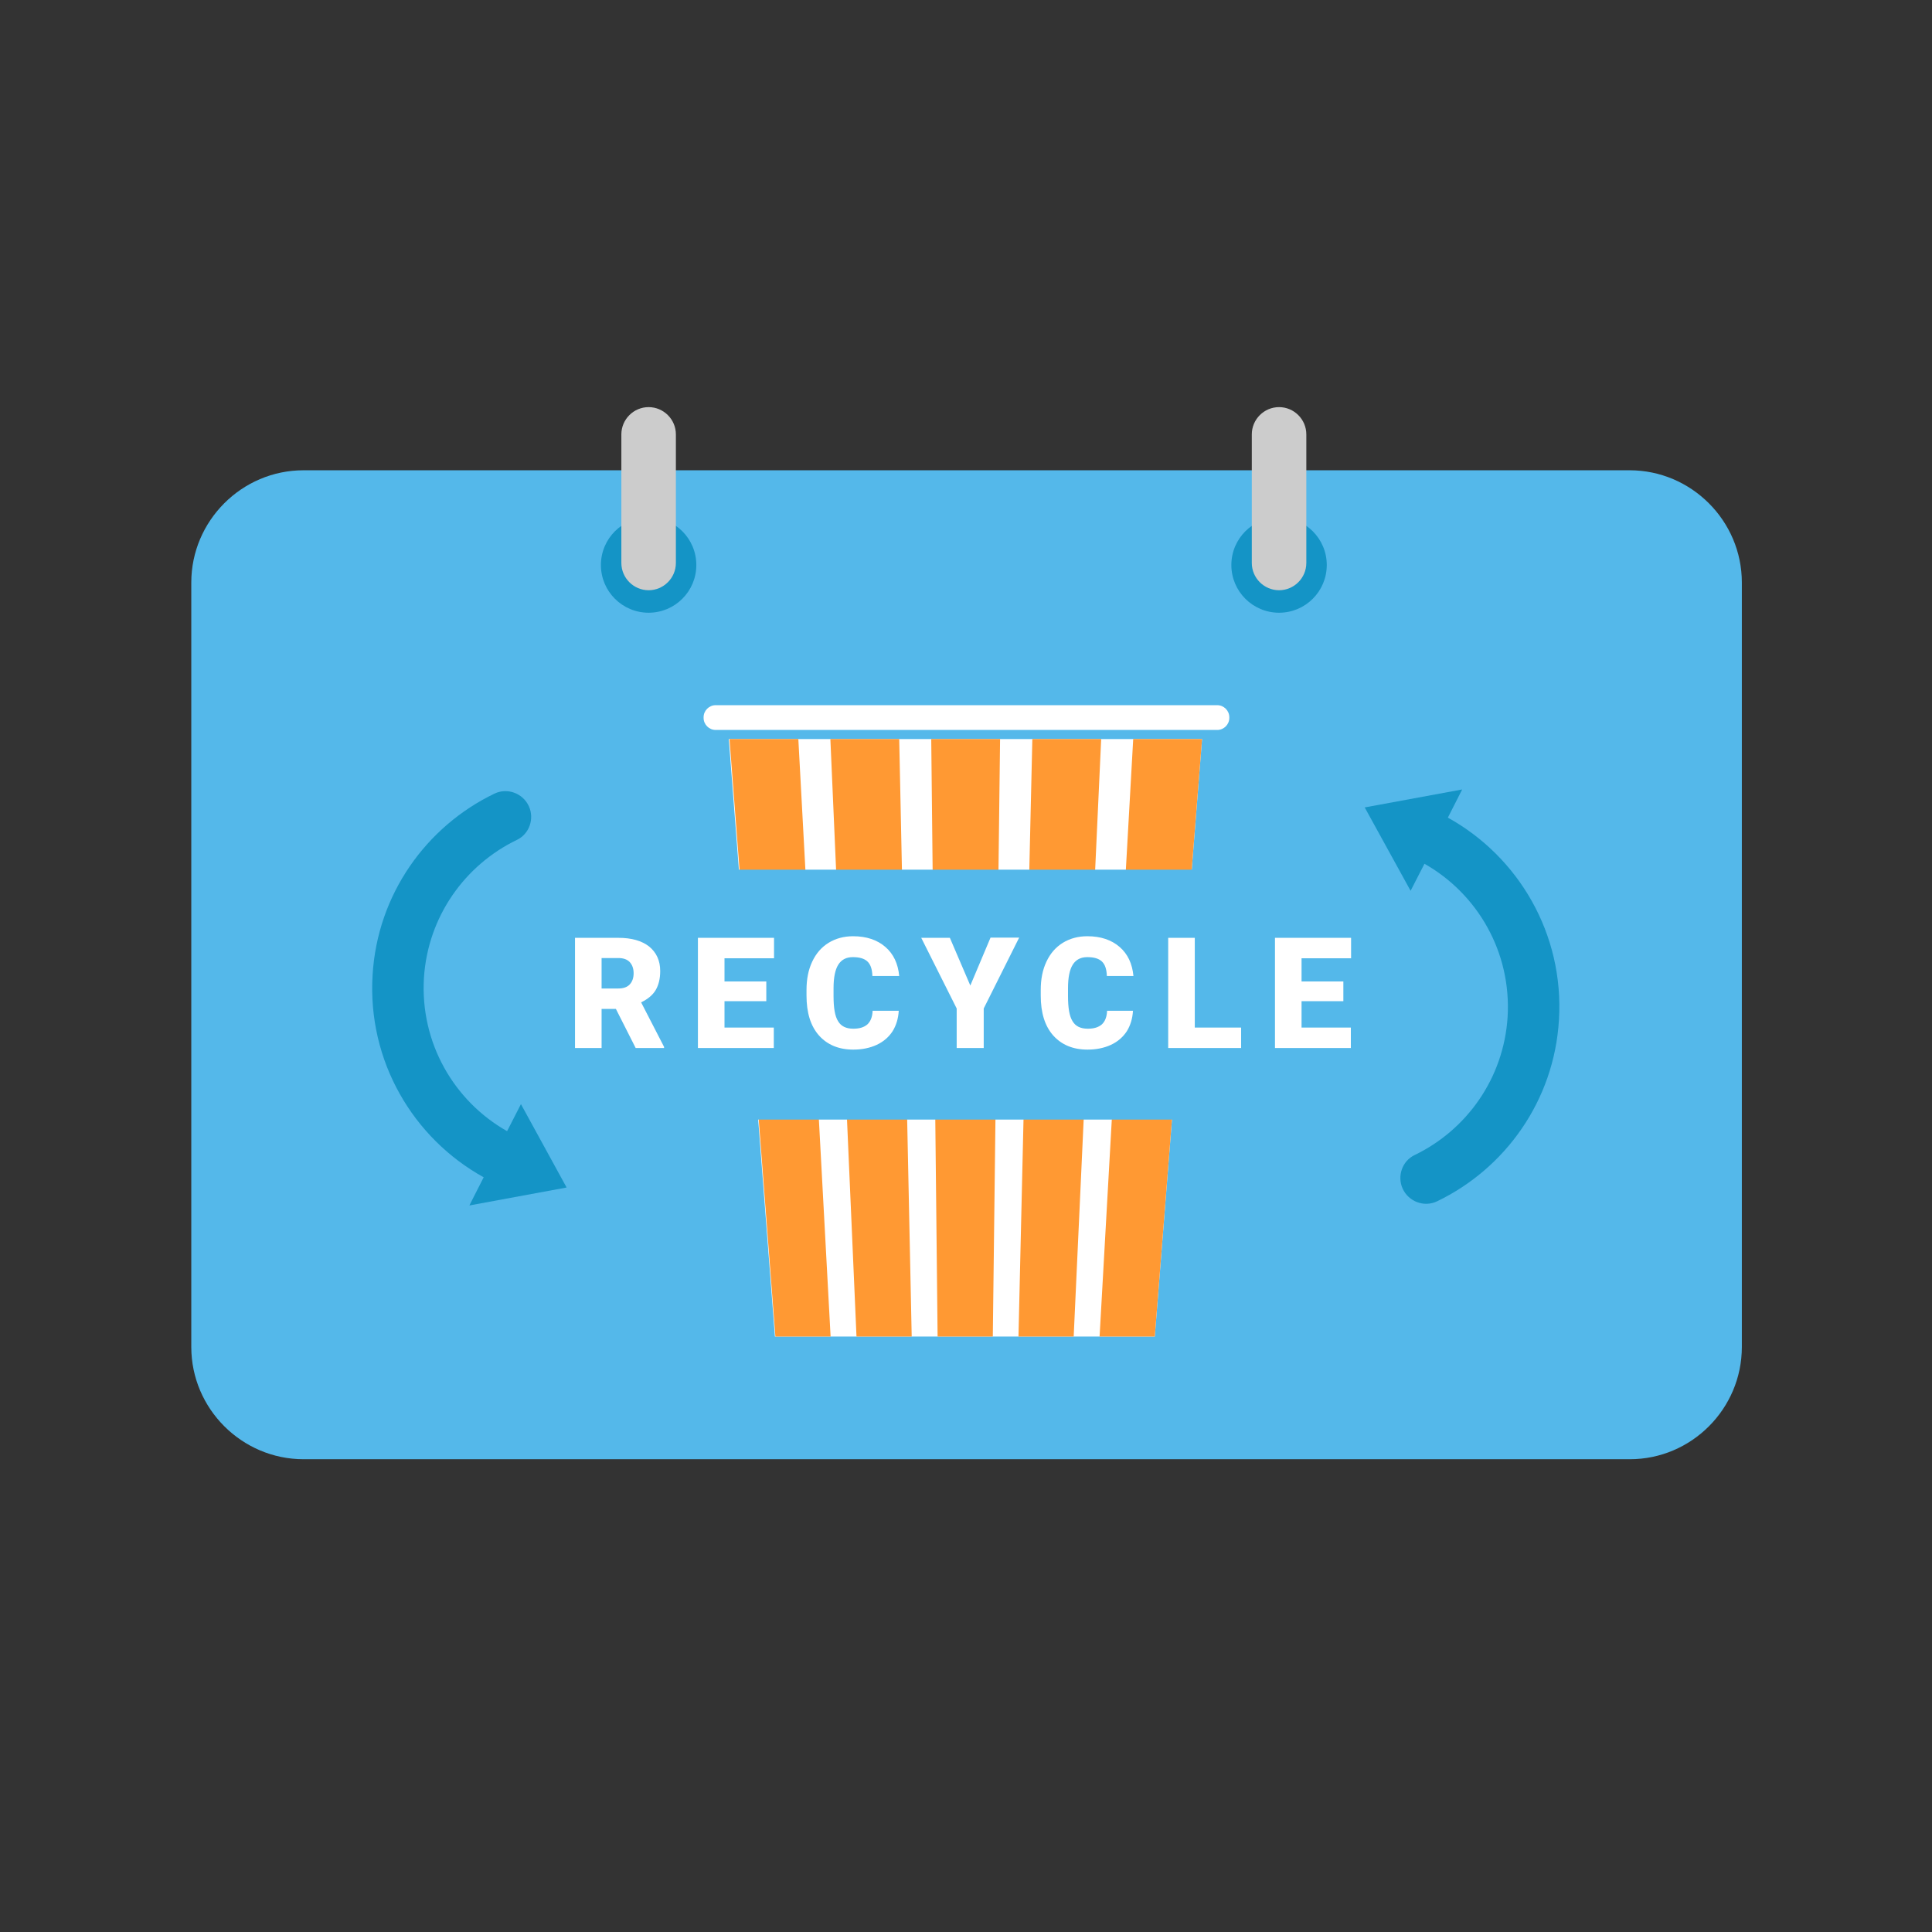 <?xml version="1.0" encoding="utf-8"?>
<!-- Generator: Adobe Illustrator 18.1.1, SVG Export Plug-In . SVG Version: 6.00 Build 0)  -->
<svg version="1.1" id="レイヤー_1" xmlns="http://www.w3.org/2000/svg" xmlns:xlink="http://www.w3.org/1999/xlink" x="0px"
	 y="0px" width="850.4px" height="850.4px" viewBox="0 0 850.4 850.4" enable-background="new 0 0 850.4 850.4"
	 xml:space="preserve">
<rect x="0" y="0" width="850.4" height="850.4" fill="#333333" stroke="none"/>
<path fill="#54B8EA" d="M717.4,642.3H133.6c-27.1,0-49.4-22.2-49.4-49.4V256.4c0-27.1,22.2-49.4,49.4-49.4h583.7
	c27.1,0,49.4,22.2,49.4,49.4v336.5C766.7,620.1,744.5,642.3,717.4,642.3z"/>
<g>
	<circle fill="#1494C6" cx="285.5" cy="248.7" r="21"/>
	<path fill="#CCCCCC" d="M285.5,259.8L285.5,259.8c-6.6,0-12-5.4-12-12v-56.6c0-6.6,5.4-12,12-12l0,0c6.6,0,12,5.4,12,12v56.6
		C297.5,254.4,292.1,259.8,285.5,259.8z"/>
	<circle fill="#1494C6" cx="563" cy="248.7" r="21"/>
	<path fill="#CCCCCC" d="M563,259.8L563,259.8c-6.6,0-12-5.4-12-12v-56.6c0-6.6,5.4-12,12-12l0,0c6.6,0,12,5.4,12,12v56.6
		C575,254.4,569.6,259.8,563,259.8z"/>
</g>
<path fill="#FFFFFF" d="M535.8,310.4H315c-2.9,0-5.3,2.4-5.3,5.3v0.3c0,2.9,2.4,5.3,5.3,5.3h220.8c2.9,0,5.3-2.4,5.3-5.3v-0.3
	C541.1,312.8,538.7,310.4,535.8,310.4z"/>
<g>
	<polygon fill="#FFFFFF" points="508.3,588.3 341.1,588.3 320.8,325.3 529.1,325.3 	"/>
	<polygon fill="#FF9933" points="365.6,588.3 341.3,588.3 321.1,325.3 351.4,325.3 	"/>
	<polygon fill="#FF9933" points="401.3,588.3 377,588.3 365.5,325.3 395.8,325.3 	"/>
	<polygon fill="#FF9933" points="437,588.3 412.7,588.3 409.9,325.3 440.2,325.3 	"/>
	<polygon fill="#FF9933" points="472.6,588.3 448.3,588.3 454.4,325.3 484.7,325.3 	"/>
	<polygon fill="#FF9933" points="508.3,588.3 484,588.3 498.8,325.3 529.1,325.3 	"/>
</g>
<rect x="103.7" y="382.8" fill="#54B8EA" width="643.5" height="110"/>
<g enable-background="new    ">
	<path fill="#FFFFFF" d="M271.1,444.1h-6.3v17.2h-11.7v-48.5h19.1c5.8,0,10.3,1.3,13.5,3.8c3.2,2.6,4.9,6.2,4.9,10.8
		c0,3.4-0.7,6.2-2,8.4s-3.5,4-6.4,5.4l10.1,19.6v0.5h-12.5L271.1,444.1z M264.8,435.1h7.4c2.2,0,3.9-0.6,5-1.8
		c1.1-1.2,1.7-2.8,1.7-4.9c0-2.1-0.6-3.7-1.7-4.9c-1.1-1.2-2.8-1.8-5-1.8h-7.4V435.1z"/>
</g>
<g enable-background="new    ">
	<path fill="#FFFFFF" d="M337.3,440.7h-18.4v11.6h21.7v9h-33.4v-48.5h33.5v9h-21.8V432h18.4V440.7z"/>
</g>
<g enable-background="new    ">
	<path fill="#FFFFFF" d="M395.6,444.9c-0.2,3.4-1.1,6.4-2.7,9c-1.7,2.6-4,4.6-7,6c-3,1.4-6.5,2.1-10.3,2.1c-6.4,0-11.4-2.1-15.1-6.2
		c-3.7-4.2-5.5-10-5.5-17.6v-2.4c0-4.8,0.8-8.9,2.5-12.5c1.7-3.6,4-6.3,7.2-8.3c3.1-1.9,6.7-2.9,10.8-2.9c5.9,0,10.6,1.6,14.2,4.7
		c3.6,3.1,5.6,7.4,6.1,12.8H384c-0.1-3-0.8-5.1-2.2-6.4c-1.4-1.3-3.5-1.9-6.4-1.9c-2.9,0-5,1.1-6.4,3.3c-1.4,2.2-2.1,5.7-2.1,10.4
		v3.4c0,5.2,0.6,8.9,2,11.1c1.3,2.2,3.5,3.3,6.7,3.3c2.7,0,4.7-0.6,6.2-1.9c1.4-1.3,2.2-3.3,2.3-6H395.6z"/>
</g>
<g enable-background="new    ">
	<path fill="#FFFFFF" d="M427.1,433.8l8.9-21.1h12.6L433,443.9v17.4h-11.9v-17.4l-15.6-31.1h12.6L427.1,433.8z"/>
</g>
<g enable-background="new    ">
	<path fill="#FFFFFF" d="M498.7,444.9c-0.2,3.4-1.1,6.4-2.7,9c-1.7,2.6-4,4.6-7,6c-3,1.4-6.5,2.1-10.3,2.1c-6.4,0-11.4-2.1-15.1-6.2
		c-3.7-4.2-5.5-10-5.5-17.6v-2.4c0-4.8,0.8-8.9,2.5-12.5c1.7-3.6,4-6.3,7.2-8.3c3.1-1.9,6.7-2.9,10.8-2.9c5.9,0,10.6,1.6,14.2,4.7
		c3.6,3.1,5.6,7.4,6.1,12.8h-11.7c-0.1-3-0.8-5.1-2.2-6.4c-1.4-1.3-3.5-1.9-6.4-1.9c-2.9,0-5,1.1-6.4,3.3c-1.4,2.2-2.1,5.7-2.1,10.4
		v3.4c0,5.2,0.6,8.9,2,11.1c1.3,2.2,3.5,3.3,6.7,3.3c2.7,0,4.7-0.6,6.2-1.9c1.4-1.3,2.2-3.3,2.3-6H498.7z"/>
	<path fill="#FFFFFF" d="M525.9,452.3h20.4v9h-32.1v-48.5h11.7V452.3z"/>
	<path fill="#FFFFFF" d="M591.3,440.7h-18.4v11.6h21.7v9h-33.4v-48.5h33.5v9h-21.8V432h18.4V440.7z"/>
</g>
<path fill="#1494C6" d="M249.4,522.7L229.3,486l-6.1,11.9c-23.3-13.2-38.3-38.8-36.6-67.4c1.7-27.1,18.1-49.8,40.9-60.8
	c5.5-2.6,7.8-9.3,5.3-14.8l0,0c-2.6-5.7-9.4-8.3-15.1-5.6c-30,14.4-51.6,44.3-53.7,79.9c-2.3,37.8,17.8,71.8,48.9,89l-6.3,12.4
	L249.4,522.7z"/>
<path fill="#1494C6" d="M600.7,355.4l20.2,36.7l6.1-11.9c23.3,13.2,38.3,38.8,36.6,67.4c-1.7,27.1-18.1,49.8-40.9,60.8
	c-5.5,2.6-7.8,9.3-5.3,14.8l0,0c2.6,5.7,9.4,8.3,15.1,5.6c30-14.4,51.6-44.3,53.7-79.9c2.3-37.8-17.8-71.8-48.9-89l6.3-12.4
	L600.7,355.4z"/>
</svg>

